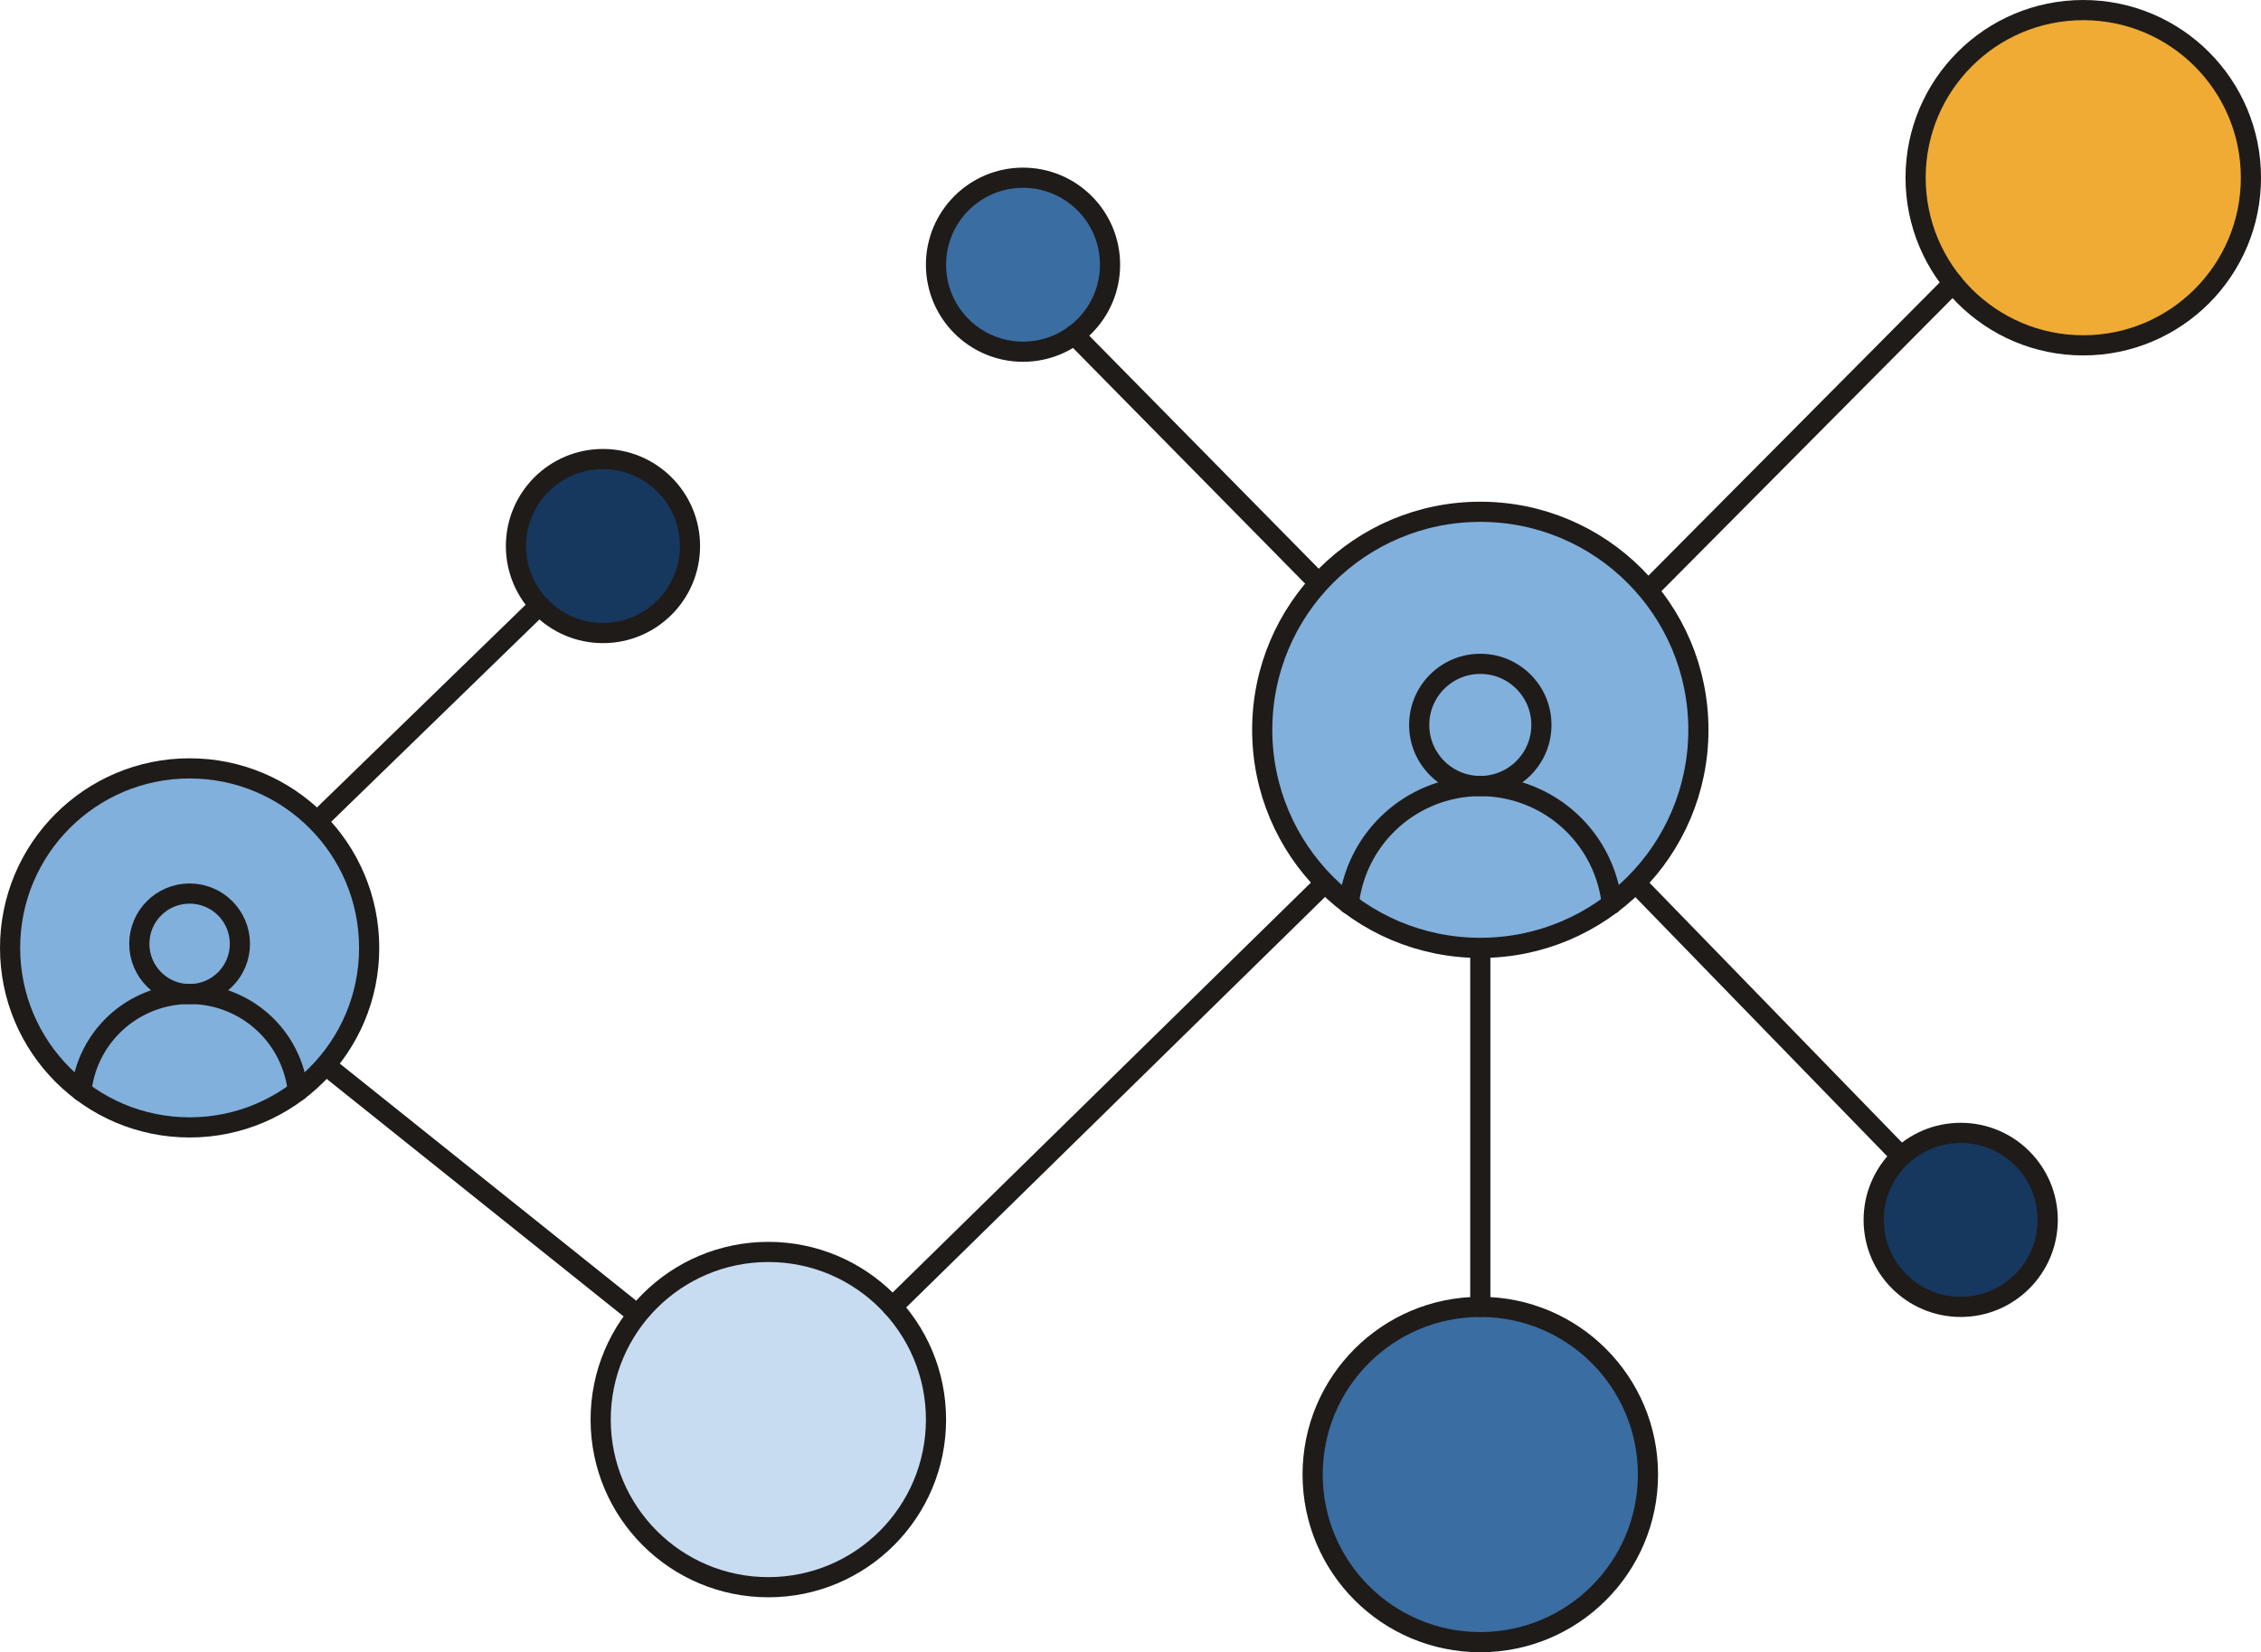 <?xml version="1.0" encoding="utf-8"?>
<svg xmlns="http://www.w3.org/2000/svg" width="112.115" height="81.944" viewBox="0 0 112.115 81.944">
  <g id="Groupe_2975" data-name="Groupe 2975" transform="translate(81.966 -1808.891)">
    <circle id="Ellipse_327" data-name="Ellipse 327" cx="8.314" cy="8.314" r="8.314" transform="translate(13.022 1809.391)" fill="#efab34" stroke="#1f1b19" stroke-linecap="round" stroke-linejoin="round" stroke-width="1"/>
    <circle id="Ellipse_328" data-name="Ellipse 328" cx="8.314" cy="8.314" r="8.314" transform="translate(-16.877 1873.708)" fill="#3a6da1" stroke="#1f1b19" stroke-linecap="round" stroke-linejoin="round" stroke-width="1"/>
    <circle id="Ellipse_329" data-name="Ellipse 329" cx="8.314" cy="8.314" r="8.314" transform="translate(-52.181 1870.983)" fill="#c8dcf1" stroke="#1f1b19" stroke-linecap="round" stroke-linejoin="round" stroke-width="1"/>
    <circle id="Ellipse_330" data-name="Ellipse 330" cx="4.315" cy="4.315" r="4.315" transform="translate(10.943 1865.078)" fill="#16375e" stroke="#1f1b19" stroke-linecap="round" stroke-linejoin="round" stroke-width="1"/>
    <circle id="Ellipse_411" data-name="Ellipse 411" cx="4.315" cy="4.315" r="4.315" transform="translate(-56.382 1840.288) rotate(-90)" fill="#16375e" stroke="#1f1b19" stroke-linecap="round" stroke-linejoin="round" stroke-width="1"/>
    <circle id="Ellipse_331" data-name="Ellipse 331" cx="4.315" cy="4.315" r="4.315" transform="translate(-35.553 1817.705)" fill="#3a6da1" stroke="#1f1b19" stroke-linecap="round" stroke-linejoin="round" stroke-width="1"/>
    <line id="Ligne_7683" data-name="Ligne 7683" y1="15.232" x2="15.129" transform="translate(-0.249 1822.941)" fill="none" stroke="#1f1b19" stroke-linecap="round" stroke-linejoin="round" stroke-width="1"/>
    <line id="Ligne_7684" data-name="Ligne 7684" x2="13.178" y2="13.563" transform="translate(-0.863 1852.679)" fill="none" stroke="#1f1b19" stroke-linecap="round" stroke-linejoin="round" stroke-width="1"/>
    <line id="Ligne_9087" data-name="Ligne 9087" x2="13.178" y2="13.563" transform="translate(-68.779 1852.094) rotate(-90)" fill="none" stroke="#1f1b19" stroke-linecap="round" stroke-linejoin="round" stroke-width="1"/>
    <line id="Ligne_7685" data-name="Ligne 7685" y2="17.805" transform="translate(-8.563 1855.903)" fill="none" stroke="#1f1b19" stroke-linecap="round" stroke-linejoin="round" stroke-width="1"/>
    <line id="Ligne_7686" data-name="Ligne 7686" x1="21.451" y2="21.028" transform="translate(-37.715 1852.679)" fill="none" stroke="#1f1b19" stroke-linecap="round" stroke-linejoin="round" stroke-width="1"/>
    <line id="Ligne_7687" data-name="Ligne 7687" x1="12.128" y1="12.317" transform="translate(-28.696 1825.5)" fill="none" stroke="#1f1b19" stroke-linecap="round" stroke-linejoin="round" stroke-width="1"/>
    <line id="Ligne_9086" data-name="Ligne 9086" x1="15" y1="12" transform="translate(-65.766 1861.762)" fill="none" stroke="#1f1b19" stroke-linecap="round" stroke-linejoin="round" stroke-width="1"/>
    <g id="Groupe_2974" data-name="Groupe 2974" transform="translate(-19.377 1834.274)">
      <circle id="Ellipse_332" data-name="Ellipse 332" cx="10.814" cy="10.814" r="10.814" transform="translate(0)" fill="#81b0dc" stroke="#1f1b19" stroke-linecap="round" stroke-linejoin="round" stroke-width="1"/>
      <circle id="Ellipse_333" data-name="Ellipse 333" cx="3.03" cy="3.03" r="3.03" transform="translate(7.784 7.541)" fill="none" stroke="#1f1b19" stroke-linecap="round" stroke-linejoin="round" stroke-width="1"/>
      <path id="Tracé_14008" data-name="Tracé 14008" d="M19.724,1876.3a6.561,6.561,0,0,0-13.043,0" transform="translate(-2.388 -1856.853)" fill="none" stroke="#1f1b19" stroke-linecap="round" stroke-linejoin="round" stroke-width="1"/>
    </g>
    <g id="Groupe_3548" data-name="Groupe 3548" transform="translate(-81.466 1847)">
      <circle id="Ellipse_332-2" data-name="Ellipse 332" cx="8.903" cy="8.903" r="8.903" transform="translate(0)" fill="#81b0dc" stroke="#1f1b19" stroke-linecap="round" stroke-linejoin="round" stroke-width="1"/>
      <circle id="Ellipse_333-2" data-name="Ellipse 333" cx="2.494" cy="2.494" r="2.494" transform="translate(6.408 6.208)" fill="none" stroke="#1f1b19" stroke-linecap="round" stroke-linejoin="round" stroke-width="1"/>
      <path id="Tracé_14008-2" data-name="Tracé 14008" d="M17.418,1875.263a5.4,5.4,0,0,0-10.737,0" transform="translate(-3.147 -1859.257)" fill="none" stroke="#1f1b19" stroke-linecap="round" stroke-linejoin="round" stroke-width="1"/>
    </g>
  </g>
</svg>
